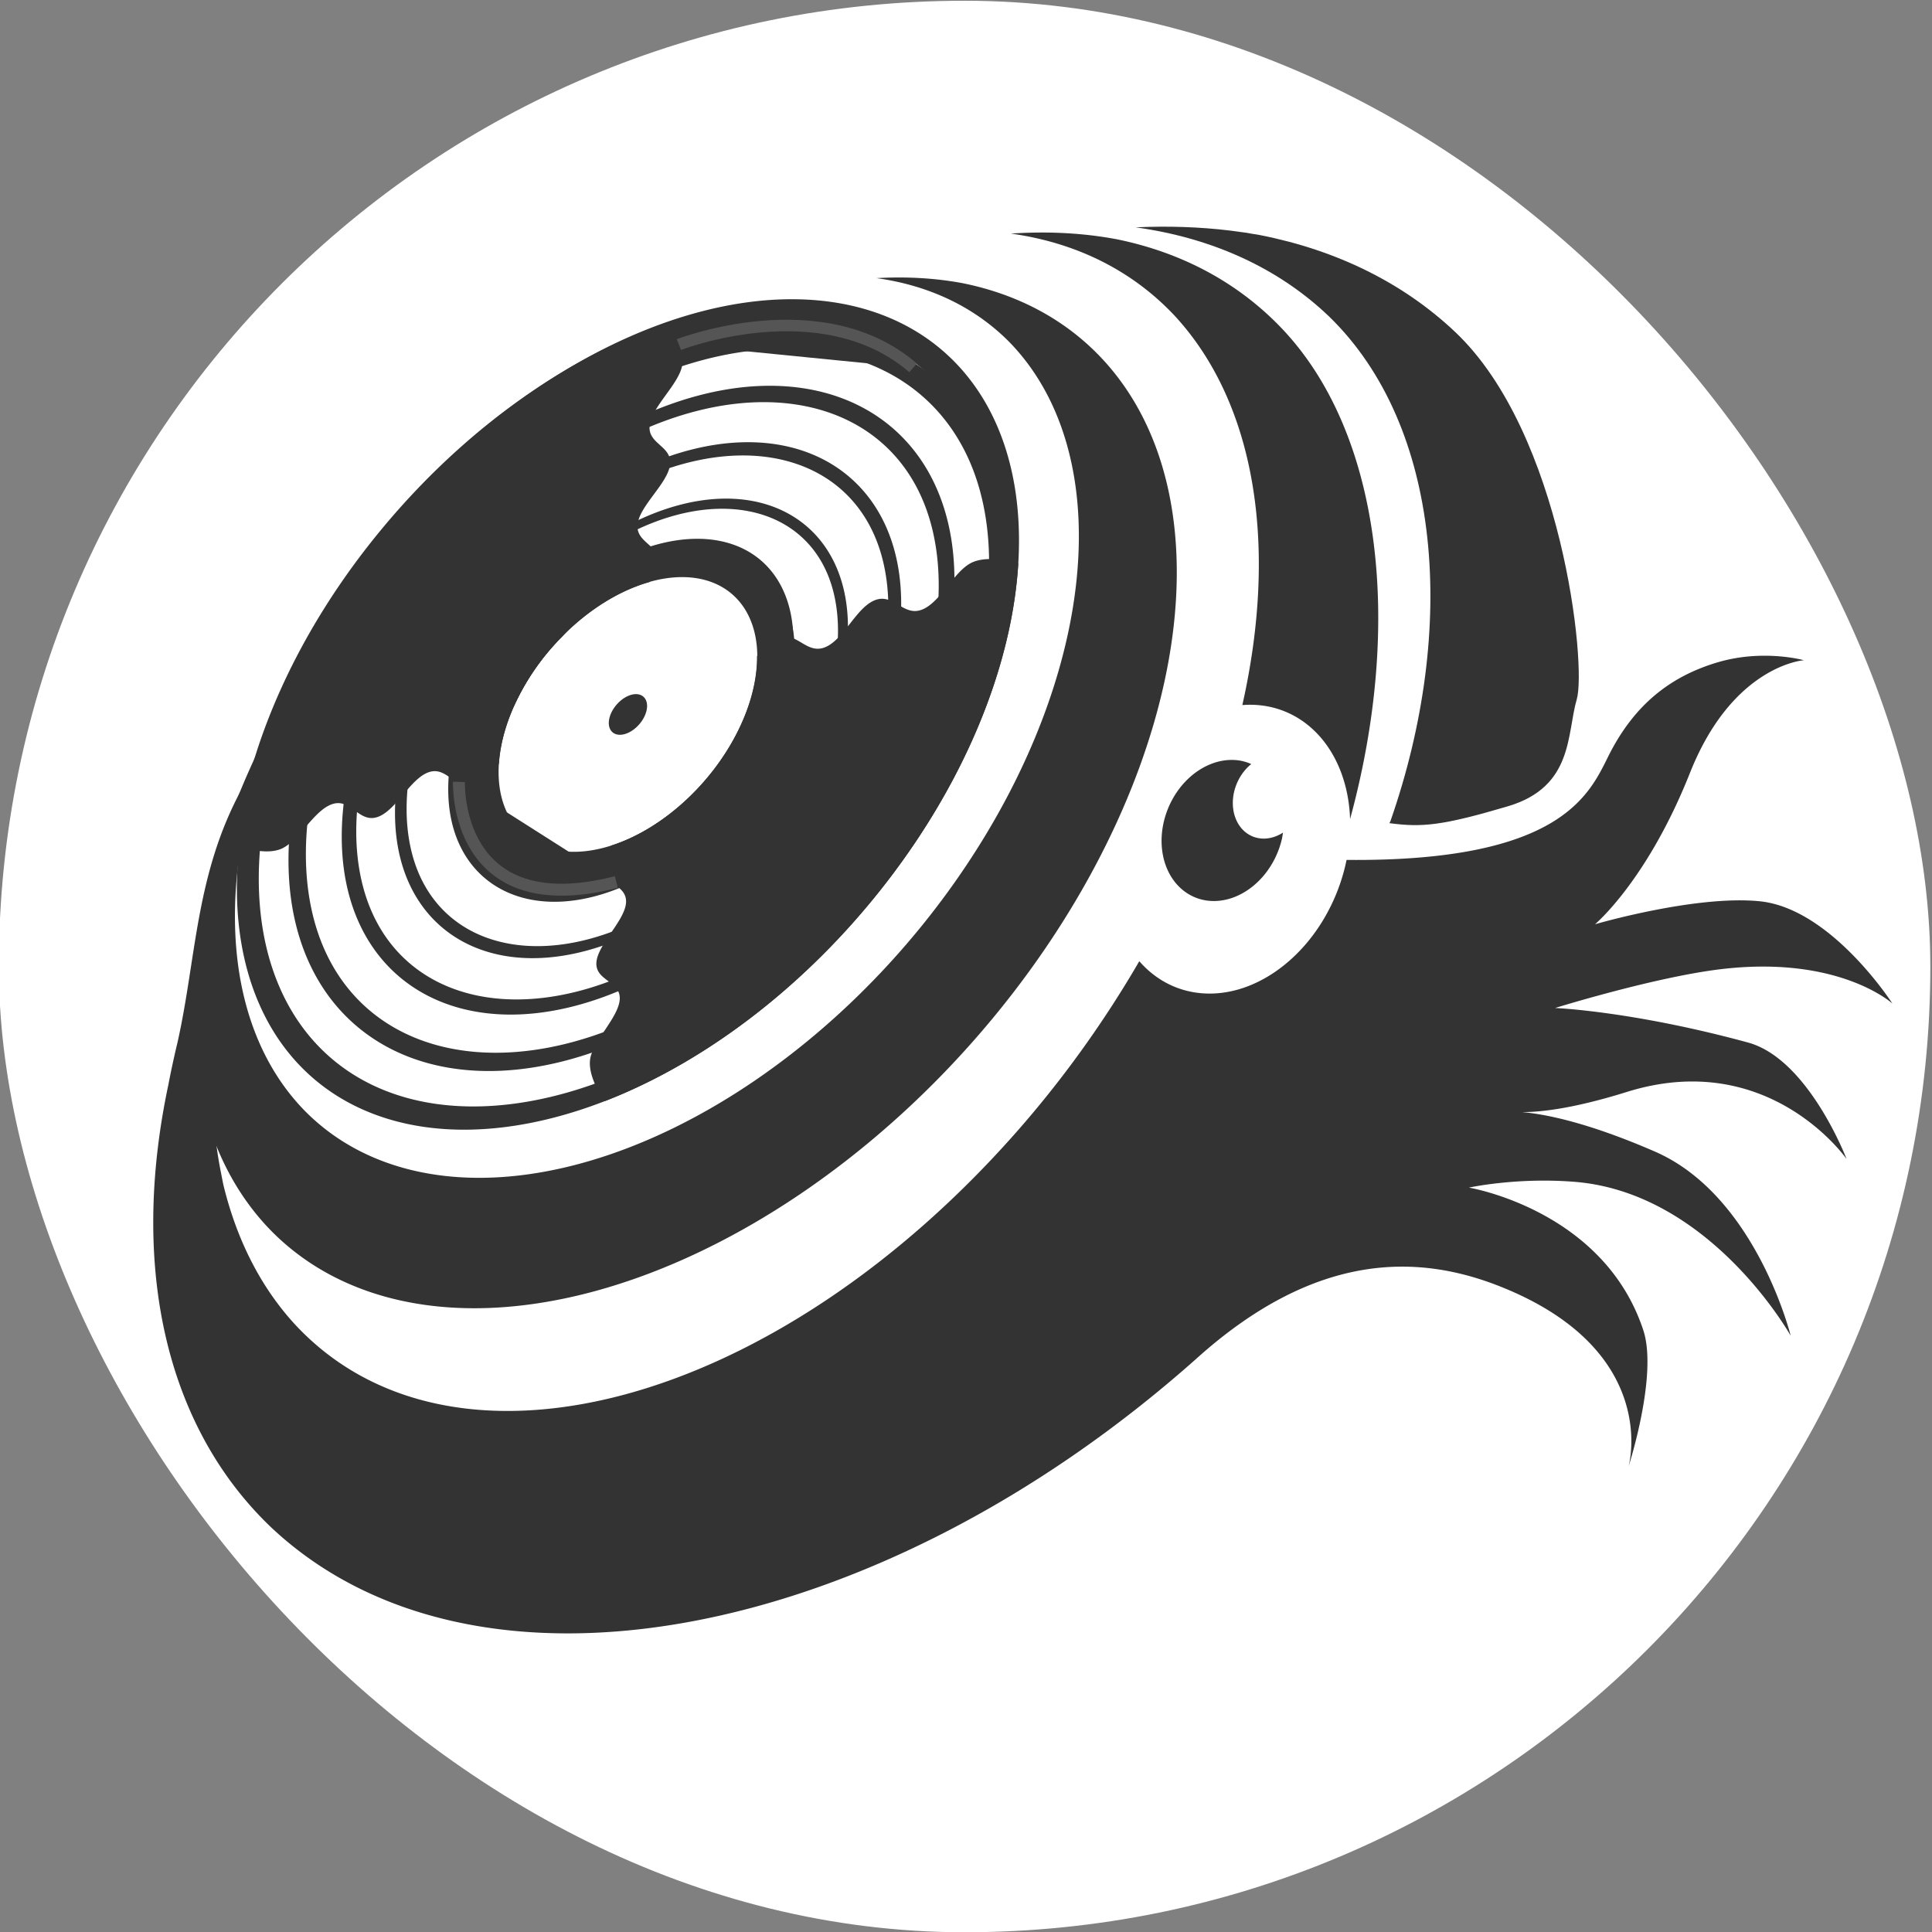 <?xml version="1.0" encoding="UTF-8" standalone="no"?>
<!-- Created with Inkscape (http://www.inkscape.org/) -->

<svg
   width="530.183"
   height="530.183"
   viewBox="0 0 530.183 530.183"
   version="1.1"
   id="svg1"
   inkscape:version="1.2.2 (b0a8486541, 2022-12-01)"
   sodipodi:docname="favicon.svg"
   xmlns:inkscape="http://www.inkscape.org/namespaces/inkscape"
   xmlns:sodipodi="http://sodipodi.sourceforge.net/DTD/sodipodi-0.dtd"
   xmlns="http://www.w3.org/2000/svg"
   xmlns:svg="http://www.w3.org/2000/svg">
  <rect x="0" y="0" width="530.183" height="530.183" fill="#808080" stroke="none"/>
  <sodipodi:namedview
     id="namedview1"
     pagecolor="#505050"
     bordercolor="#eeeeee"
     borderopacity="1"
     inkscape:showpageshadow="0"
     inkscape:pageopacity="0"
     inkscape:pagecheckerboard="true"
     inkscape:deskcolor="#505050"
     inkscape:document-units="px"
     inkscape:zoom="0.48280783"
     inkscape:cx="688.6798"
     inkscape:cy="379.03279"
     inkscape:window-width="1500"
     inkscape:window-height="931"
     inkscape:window-x="0"
     inkscape:window-y="32"
     inkscape:window-maximized="1"
     inkscape:current-layer="g37-6"
     showgrid="false" />
  <defs
     id="defs1">
    <rect
       x="444.613"
       y="864.858"
       width="940.166"
       height="93.743"
       id="rect38-8" />
  </defs>
  <g
     inkscape:label="Calque 1"
     inkscape:groupmode="layer"
     id="layer1"
     transform="translate(-321.885,-228.961)">
    <g
       id="g37-6"
       transform="matrix(0.633,0.085,-0.085,0.633,-198.022,-47.459)"
       style="display:inline;fill:#ffffff">
      <g
         id="g494">
        <rect
           style="fill:#ffffff;stroke-width:5.133;paint-order:stroke fill markers"
           id="rect425"
           width="829.911"
           height="829.911"
           x="813.825"
           y="432.688"
           transform="rotate(-7.628)"
           ry="414.956"
           rx="414.956" />
        <g
           id="g371"
           style="fill:#333333"
           transform="translate(55.938,106.216)">
          <path
             id="path26-8"
             style="display:inline;fill:#333333;fill-opacity:1;stroke:none;stroke-width:5.695;stroke-dasharray:none;stroke-opacity:1"
             d="m 1597.475,392.718 c -5.919,0.791 -12.849,2.412 -19.87,5.584 -18.722,8.458 -32.808,22.284 -40.948,46.001 -5.973,17.404 -13.992,47.872 -105.603,59.28 a 49.643,63.8 13.626 0 1 -38.176,61.126 49.643,63.8 13.626 0 1 -44.296,-6.14 c -11.145,26.945 -25.022,53.243 -41.321,77.926 -87.549,132.483 -220.787,188.408 -297.599,124.913 -16.478,-13.739 -29.459,-32.441 -38.332,-55.232 -0.462,-1.306 -0.909,-2.623 -1.344,-3.95 -1.632,-4.659 -3.098,-9.465 -4.391,-14.412 -9.965,-40.877 -19.374,-88.107 -7.303,-138.121 -1.807,-4.084 -3.108,-8.296 -1.749,-13.188 -14.956,39.154 -9.595,74.598 -12.919,111.979 -0.247,2.371 -0.468,4.732 -0.663,7.085 -0.318,3.71 -0.578,7.399 -0.775,11.059 -6.098,80.138 18.615,145.783 68.663,182.384 98.008,70.707 264.849,14.848 384.608,-124.248 45.343,-53.483 89.534,-57.325 125.622,-48.26 72.194,18.133 64.745,69.281 64.745,69.281 0,0 7.379,-40.598 -1.522,-58.92 -23.81,-49.012 -82.41,-50.725 -82.41,-50.725 0,0 19.625,-7.176 44.715,-8.512 58.557,-3.12 100.782,53.186 100.782,53.186 0,0 -22.742,-57.674 -68.311,-70.644 -31.825,-9.058 -50.475,-9.659 -58.979,-9.215 6.863,-0.892 20.413,-3.802 43.588,-14.594 58.054,-27.035 97.397,15.999 97.397,15.999 0,0 -21.954,-40.415 -48.639,-43.967 -51.071,-6.8 -84.118,-3.672 -84.118,-3.672 0,0 37.303,-17.317 64.838,-25.057 51.95,-14.603 78.545,3.872 78.545,3.872 0,0 -31.45,-36.993 -62.351,-35.967 -27.677,0.919 -68.839,19.218 -68.839,19.218 0,0 19.716,-21.478 31.789,-69.893 12.073,-48.415 42.089,-54.5 42.089,-54.5 0,0 -7.058,-0.994 -16.922,0.324 z M 958.292,549.693 c 2.56,5.785 6.17,11.318 4.948,18.143 3.162,-9.31 -3.766,-17.836 -2.548,-26.936 -0.838,2.935 -1.696,5.874 -2.4,8.793 z" />
          <path
             id="path27-9"
             style="display:inline;fill:#333333;fill-opacity:1;stroke:none;stroke-width:6.313;stroke-dasharray:none;stroke-opacity:1"
             d="m 1345.425,242.241 c -13.086,0.18 -26.574,1.524 -40.355,4.022 33.399,0.127 63.214,9.278 87.326,26.806 54.712,40.374 72.635,125.937 55.141,211.411 l -0.323,0.999 c 14.094,-3.6e-4 22.556,-1.909 49.471,-13.961 26.915,-12.051 20.893,-34.36 23.212,-49.439 2.319,-15.079 -21.39,-112.442 -72.659,-149.432 -24.795,-17.89 -54.993,-28.151 -88.866,-30.197 -4.268,-0.199 -8.585,-0.269 -12.947,-0.209 z"
             sodipodi:nodetypes="scccczzccss" />
          <path
             id="path28-6"
             style="display:inline;fill:#333333;fill-opacity:1;stroke:none;stroke-width:5.695;stroke-dasharray:none;stroke-opacity:1"
             d="m 1263.932,254.046 c -3.856,0.55 -7.744,1.222 -11.659,2.017 28.466,0.121 53.88,8.859 74.43,25.593 39.298,32.511 57.305,91.701 51.115,161.952 a 49.643,63.8 13.626 0 1 51.923,39.859 49.643,63.8 13.626 0 1 0.474,2.557 c 11.596,-87.094 -9.187,-166.275 -56.769,-204.771 -21.133,-17.08 -46.871,-26.876 -75.74,-28.83 -10.914,-0.57 -22.202,-0.026 -33.771,1.623 z" />
          <path
             id="ellipse29-0"
             style="display:inline;fill:#333333;fill-opacity:1;stroke:none;stroke-width:5.169;stroke-dasharray:none;stroke-opacity:1"
             d="m 1375.691,467.683 a 25.362,31.121 15.293 0 0 -24.676,30.445 25.362,31.121 15.293 0 0 22.97,30.753 25.362,31.121 15.293 0 0 28.354,-30.756 25.362,31.121 15.293 0 0 0.073,-2.516 15.002,18.408 15.293 0 1 -9.558,3.753 15.002,18.408 15.293 0 1 -13.591,-18.188 15.002,18.408 15.293 0 1 5.716,-12.963 25.362,31.121 15.293 0 0 -5.61,-0.838 25.362,31.121 15.293 0 0 -3.679,0.31 z" />
          <path
             id="path31-3"
             style="display:inline;fill:#333333;fill-opacity:1;stroke:none;stroke-width:4.482;stroke-dasharray:none;stroke-opacity:1"
             d="m 1234.359,279.927 a 163.735,258.972 34.242 0 0 -36.737,2.785 142.476,224.249 32.769 0 1 60.192,19.602 142.476,224.249 32.769 0 1 -15.724,271.756 142.476,224.249 32.769 0 1 -240.668,95.666 142.476,224.249 32.769 0 1 -31.026,-175.239 163.735,258.972 34.242 0 0 24.436,228.927 163.735,258.972 34.242 0 0 280.536,-111.105 163.735,258.972 34.242 0 0 20.244,-310.315 163.735,258.972 34.242 0 0 -61.252,-22.077 z"
             inkscape:label="path10" />
          <path
             id="circle31-7"
             style="display:inline;fill:#333333;fill-opacity:1;stroke-width:2.157"
             d="m 1165.79,296.17 a 131.696,206.688 33.274 0 0 -169.102,130.446 131.696,206.688 33.274 0 0 17.188,234.814 131.696,206.688 33.274 0 0 222.866,-122.567 131.696,206.688 33.274 0 0 -17.189,-234.82 131.696,206.688 33.274 0 0 -53.764,-7.874 z m -2.743,10.44 a 124.326,195.121 33.274 0 1 50.748,7.435 124.326,195.121 33.274 0 1 16.232,221.679 124.326,195.121 33.274 0 1 -210.391,115.706 124.326,195.121 33.274 0 1 -16.231,-221.674 124.326,195.121 33.274 0 1 159.643,-123.146 z" />
          <path
             id="circle33-2"
             style="fill:#333333;fill-opacity:1;stroke-width:0.912"
             d="m 1137.478,403.807 a 55.718,87.445 33.274 0 0 -71.542,55.186 55.718,87.445 33.274 0 0 7.272,99.345 55.718,87.445 33.274 0 0 94.285,-51.857 55.718,87.445 33.274 0 0 -7.272,-99.345 55.718,87.445 33.274 0 0 -22.744,-3.329 z m -4.53,17.219 a 43.562,68.368 33.274 0 1 17.782,2.603 43.562,68.368 33.274 0 1 5.691,77.675 43.562,68.368 33.274 0 1 -73.72,40.54 43.562,68.368 33.274 0 1 -5.69,-77.669 43.562,68.368 33.274 0 1 55.937,-43.149 z" />
          <path
             id="path33-6"
             style="display:inline;fill:#333333;fill-opacity:1;fill-rule:evenodd;stroke:none;stroke-width:0.867"
             d="m 1166.684,309.097 c -20.509,2.356 -42.678,10.337 -65.176,24.487 -76.657,48.212 -132.368,153.817 -120.764,232.399 11.101,75.181 81.469,100.78 155.642,53.975 70.838,-44.701 122.298,-142.371 111.422,-214.951 -10.367,-69.183 -75.264,-92.7 -143.618,-49.398 -65.019,41.19 -112.23,130.921 -102.081,197.497 9.632,63.186 69.06,84.62 131.594,44.821 59.201,-37.678 102.163,-119.465 92.74,-180.038 -8.897,-57.189 -62.857,-76.547 -119.57,-40.25 -53.382,34.165 -92.096,108.021 -83.398,162.59 8.16,51.192 56.653,68.463 107.546,35.668 47.564,-30.65 82.032,-96.566 74.057,-145.131 -7.422,-45.197 -50.45,-60.393 -95.522,-31.097 -41.746,27.134 -71.968,85.125 -64.715,127.684 6.681,39.203 44.247,52.32 83.498,26.52 35.928,-23.615 61.909,-73.68 55.374,-110.23 -5.938,-33.211 -38.045,-44.25 -71.474,-21.944 -21.728,14.499 -39.036,40.471 -44.837,65.288 a 43.562,68.368 33.274 0 1 9.61,-22.81 43.562,68.368 33.274 0 1 7.4,-11.018 c 5.074,-7.717 11.13,-14.893 17.968,-20.979 29.972,-26.676 64.043,-24.591 75.414,2.399 12.515,29.705 -5.459,78.375 -37.73,106.739 -35.256,30.988 -75.147,28.371 -88.24,-3.564 -14.214,-34.669 6.734,-91.071 44.28,-123.768 40.538,-35.302 86.258,-32.159 101.071,4.723 15.916,39.631 -8.008,103.769 -50.83,140.796 -45.819,39.619 -97.371,35.955 -113.901,-5.876 -17.62,-44.591 9.28,-116.474 57.379,-157.83 51.1,-43.937 108.487,-39.746 126.733,7.035 19.326,49.55 -10.552,129.18 -63.928,174.864 -56.38,48.255 -119.603,43.533 -139.564,-8.199 -21.032,-54.508 11.825,-141.881 70.478,-191.892 61.66,-52.575 130.72,-47.325 152.395,9.357 22.739,59.465 -13.098,154.583 -77.028,208.92 -66.94,56.895 -141.837,51.124 -165.226,-10.51 -24.447,-64.422 14.369,-167.291 83.577,-225.954 72.219,-61.216 152.954,-54.918 178.057,11.669 26.155,69.379 -15.641,179.999 -90.126,242.988 -9.072,7.671 -18.456,14.516 -27.967,20.415 l -28.529,23.282 c 10.142,-4.196 20.331,-9.488 30.376,-15.787 82.476,-51.722 142.436,-165.274 130.105,-249.858 -8.506,-58.348 -50.076,-89.054 -102.489,-83.032 z" />
          <path
             id="path34-4"
             style="display:inline;fill:#333333;fill-opacity:1;stroke-width:2.157"
             inkscape:label="circle7"
             d="m 1263.962,395.63 c -3.26,0.266 -6.708,1.009 -9.397,2.706 -7.169,4.524 -11.036,18.746 -18.622,22.941 -7.586,4.195 -12.999,-5.523 -20.585,-1.328 -7.586,4.195 -11.042,18.746 -18.628,22.941 -7.586,4.195 -12.993,-5.524 -20.579,-1.329 -3.107,1.718 -5.519,5.189 -7.807,8.959 a 43.562,68.368 33.274 0 1 -11.925,50.785 43.562,68.368 33.274 0 1 -39.378,38.242 c -1.51,3.316 -2.646,6.498 -2.416,9.188 0.669,7.808 11.357,6.311 12.026,14.119 0.669,7.808 -9.84,19.638 -9.171,27.446 0.669,7.808 11.352,6.312 12.02,14.12 0.669,7.808 -9.214,19.448 -9.171,27.446 0.043,7.998 8.543,16.915 8.543,16.915 40.331,-22.181 79.471,-60.572 107.868,-109.917 28.398,-49.345 40.672,-100.302 37.562,-142.796 0,0 -4.909,-0.881 -10.342,-0.438 z" />
          <path
             id="path35-5"
             style="display:inline;fill:#333333;fill-opacity:1;stroke-width:2.157"
             inkscape:label="circle7"
             inkscape:transform-center-x="142.60547"
             inkscape:transform-center-y="-10.621086"
             d="m 1112.451,313.118 c -40.444,19.632 -80.612,55.949 -110.917,104.292 -30.305,48.344 -45.015,99.563 -44.291,143.293 0,0 12.109,3.268 19.329,-0.817 7.22,-4.085 11.758,-18.35 19.366,-22.066 7.608,-3.716 12.347,6.644 19.956,2.928 7.608,-3.716 11.758,-18.344 19.366,-22.06 7.608,-3.716 12.348,6.644 19.956,2.928 3.669,-1.792 6.529,-6.131 9.366,-10.552 a 43.562,68.368 33.274 0 1 12.43,-46.888 43.562,68.368 33.274 0 1 41.379,-39.086 c 1.463,-3.014 2.571,-5.924 2.498,-8.487 -0.227,-8.042 -10.713,-7.327 -10.94,-15.37 -0.227,-8.042 10.643,-19.342 10.415,-27.385 -0.227,-8.042 -10.707,-7.328 -10.934,-15.37 -0.227,-8.042 10.023,-19.201 10.415,-27.39 0.392,-8.189 -7.391,-17.97 -7.391,-17.97 z" />
          <path
             id="circle36-0"
             style="display:inline;fill:#333333;fill-opacity:1;stroke-width:0.106"
             d="m 1122.59,485.485 a 6.446,10.117 33.274 0 1 -10.909,5.999 6.446,10.117 33.274 0 1 -0.842,-11.493 6.446,10.117 33.274 0 1 10.909,-5.999 6.446,10.117 33.274 0 1 0.842,11.494 z" />
          <path
             style="fill:#333333;fill-opacity:1;stroke:#555555;stroke-width:5.133;stroke-dasharray:none;stroke-opacity:1;paint-order:stroke fill markers"
             d="m 1048.606,521.119 c 0,0 5.719,60.78 72.756,33.625"
             id="path478" />
          <path
             style="fill:#333333;fill-opacity:1;stroke:#555555;stroke-width:4.954;stroke-dasharray:none;stroke-opacity:1;paint-order:stroke fill markers"
             d="m 1117.273,322.311 c 0,0 57.538,-31.881 101.043,-3.483"
             id="path1304" />
        </g>
      </g>
    </g>
  </g>
</svg>
